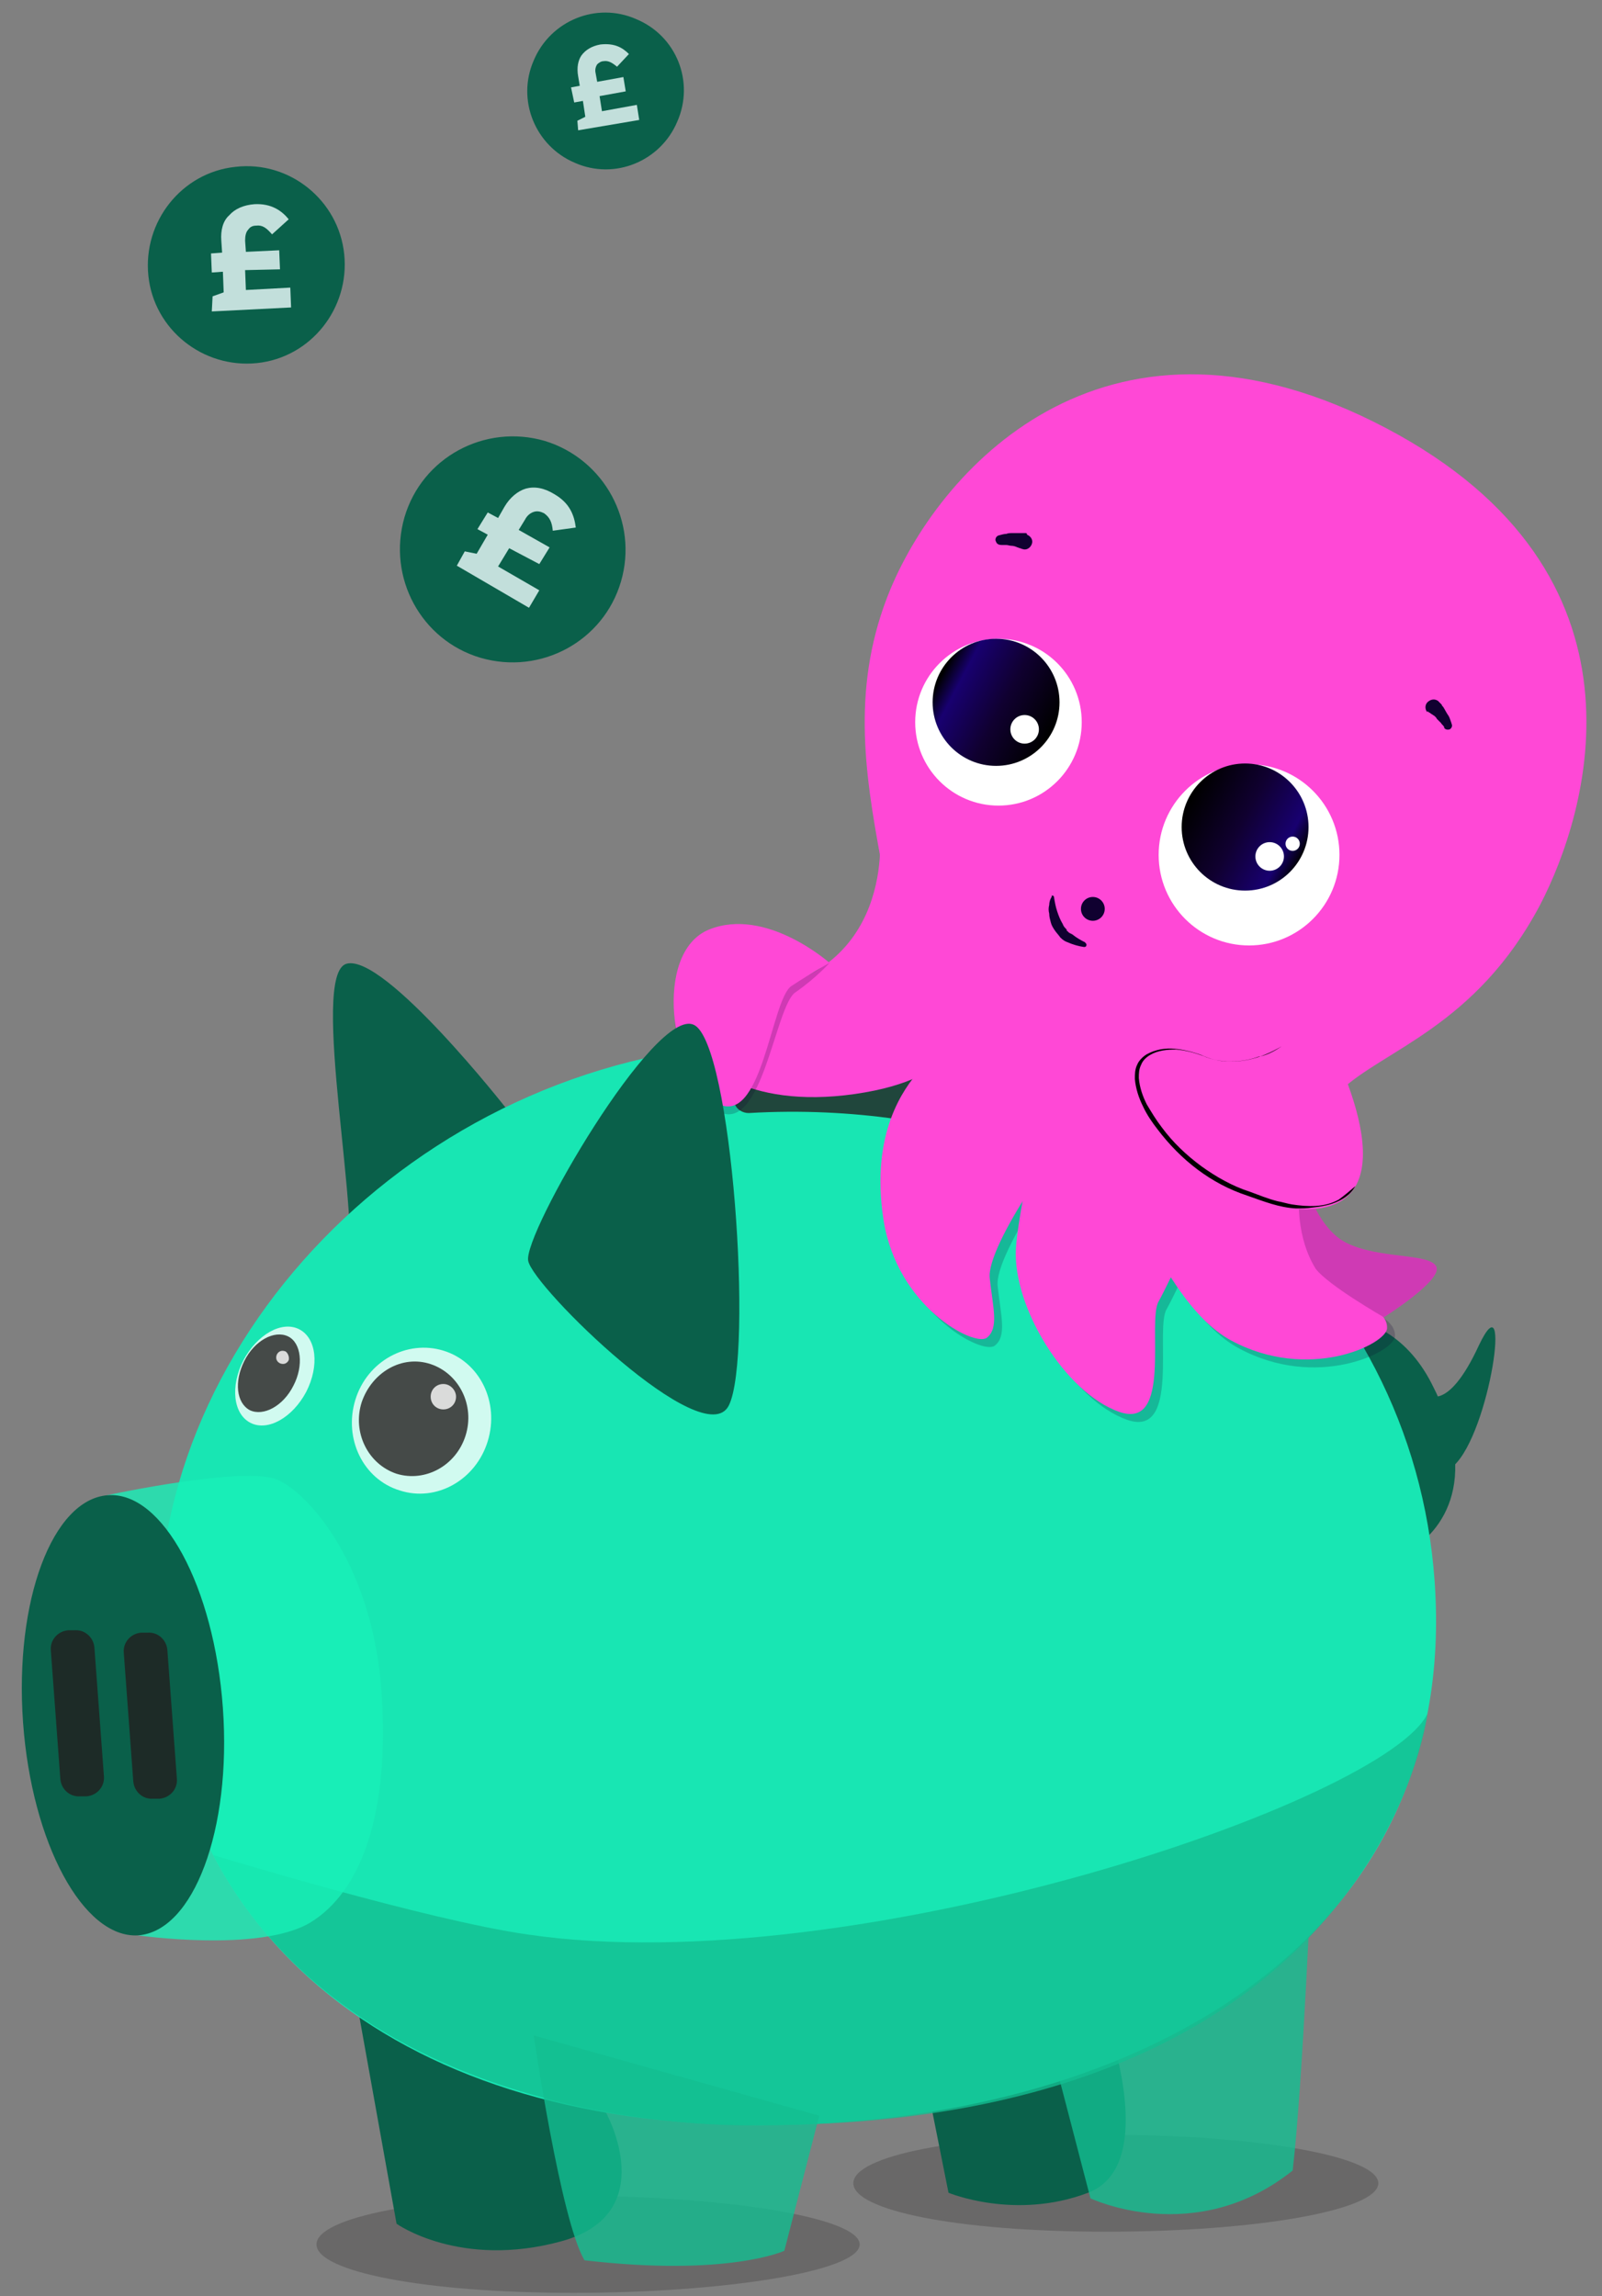 <svg width="67" height="96" viewBox="0 0 67 96" fill="none" xmlns="http://www.w3.org/2000/svg">
<rect x="0" y="0" width="67" height="96" fill="#808080" stroke="none"/>
<g clip-path="url(#clip0)">
<path opacity="0.3" d="M35.954 93.841C35.954 94.97 30.25 95.867 23.981 95.867C17.713 95.867 13.236 94.97 13.236 93.841C13.236 92.711 17.713 91.814 23.981 91.814C30.283 91.814 35.954 92.711 35.954 93.841Z" fill="#221F1F" fill-opacity="0.8"/>
<path opacity="0.3" d="M57.645 91.283C57.645 92.412 52.57 93.309 46.269 93.309C40.001 93.309 35.689 92.412 35.689 91.283C35.689 90.154 39.967 89.257 46.269 89.257C52.57 89.257 57.645 90.154 57.645 91.283Z" fill="#221F1F" fill-opacity="0.8"/>
<path d="M59.635 58.264C59.635 58.264 60.497 59.194 61.857 56.238C63.25 53.315 62.321 59.892 60.795 61.287C59.27 62.682 59.203 61.221 59.203 61.221L59.635 58.264Z" fill="#0A604A"/>
<path d="M53.068 55.341C53.068 55.341 57.678 53.581 59.867 57.833C62.056 62.051 60.165 64.244 58.706 64.975C57.247 65.739 53.068 55.341 53.068 55.341Z" fill="#0A604A"/>
<path d="M15.027 84.307L16.585 92.977C16.585 92.977 19.239 94.871 23.484 93.708C27.696 92.545 25.341 88.326 25.341 88.326L15.027 84.307Z" fill="#0A604A"/>
<path d="M38.641 86.533L39.669 91.681C39.669 91.681 42.455 92.844 45.506 91.681C48.557 90.519 46.236 84.34 46.236 84.34L38.641 86.533Z" fill="#0A604A"/>
<path d="M21.195 46.372C21.195 46.372 16.088 39.862 14.496 40.294C12.904 40.725 15.226 51.554 14.496 53.315C13.766 55.075 21.195 46.372 21.195 46.372Z" fill="#0A604A"/>
<path d="M19.504 48.099C19.504 48.099 15.59 42.652 15.292 42.519C14.993 42.386 15.756 48.199 15.59 50.159C15.425 52.119 19.504 48.099 19.504 48.099Z" fill="#0A604A"/>
<path d="M44.014 85.802L45.606 91.914C45.606 91.914 49.983 94.007 54.063 90.752C54.494 87.065 54.859 78.029 54.859 78.029L43.98 85.171" fill="#13BE91" fill-opacity="0.8"/>
<path d="M59.999 66.104C61.094 81.351 47.264 88.858 31.775 88.858C16.32 88.858 6.636 80.554 6.636 67.865C6.636 55.175 18.509 43.582 32.87 43.582C48.093 43.549 59.104 53.448 59.999 66.104Z" fill="#18E6B3"/>
<path d="M30.979 44.579C33.235 44.413 39.768 44.313 45.871 47.934C46.501 48.664 46.534 49.528 46.534 49.528C46.534 49.528 40.233 46.007 31.311 46.538C31.046 46.538 30.78 46.372 30.714 46.107C30.648 45.841 30.548 45.575 30.449 45.343C30.316 45.01 30.581 44.612 30.979 44.579Z" fill="#221F1F" fill-opacity="0.8"/>
<path d="M34.263 88.46L32.803 94.107C32.803 94.107 30.449 95.203 24.446 94.505C23.451 92.844 22.323 85.105 22.323 85.105L34.263 88.46Z" fill="#13BE91" fill-opacity="0.8"/>
<path d="M8.924 77.564C8.924 77.564 17.846 80.288 22.091 80.886C35.755 82.879 57.943 75.305 59.701 71.651C59.701 71.651 57.645 88.858 31.775 88.858C31.775 88.858 15.226 89.556 8.924 77.564Z" fill="#13BE91" fill-opacity="0.8"/>
<path d="M11.644 61.885C10.317 61.254 4.48 62.516 4.48 62.516L5.773 80.919C5.773 80.919 10.848 81.65 12.97 80.388C15.06 79.125 16.32 75.903 15.955 70.721C15.591 65.539 13.004 62.516 11.644 61.885Z" fill="#18F0B8" fill-opacity="0.8"/>
<path d="M9.322 71.419C9.687 76.501 8.095 80.753 5.773 80.919C3.485 81.052 1.329 77.066 0.964 72.017C0.6 66.934 2.191 62.682 4.513 62.516C6.802 62.35 8.957 66.336 9.322 71.419Z" fill="#0A604A"/>
<path d="M4.347 74.275C4.38 74.707 4.049 75.073 3.618 75.106H3.352C2.921 75.139 2.556 74.807 2.523 74.375L2.125 68.994C2.092 68.562 2.424 68.197 2.855 68.163H3.12C3.551 68.13 3.916 68.462 3.949 68.894L4.347 74.275Z" fill="#221F1F" fill-opacity="0.8"/>
<path d="M7.398 74.375C7.432 74.807 7.1 75.172 6.669 75.206H6.403C5.972 75.239 5.608 74.907 5.574 74.475L5.176 69.094C5.143 68.662 5.475 68.296 5.906 68.263H6.171C6.602 68.23 6.967 68.562 7 68.994L7.398 74.375Z" fill="#221F1F" fill-opacity="0.8"/>
<path d="M14.861 58.53C14.363 60.158 15.193 61.852 16.718 62.317C18.244 62.815 19.902 61.885 20.399 60.257C20.897 58.63 20.068 56.936 18.542 56.471C17.017 56.005 15.358 56.902 14.861 58.53Z" fill="white" fill-opacity="0.8"/>
<path d="M15.126 58.63C14.728 59.892 15.392 61.221 16.585 61.619C17.779 61.985 19.073 61.287 19.471 60.025C19.869 58.763 19.206 57.434 18.012 57.035C16.818 56.637 15.557 57.367 15.126 58.63Z" fill="#221F1F" fill-opacity="0.8"/>
<path d="M12.805 58.198C12.241 59.261 11.213 59.859 10.483 59.494C9.753 59.128 9.621 57.966 10.184 56.869C10.748 55.806 11.776 55.209 12.506 55.574C13.236 55.939 13.368 57.102 12.805 58.198Z" fill="white" fill-opacity="0.8"/>
<path d="M12.274 57.932C11.843 58.796 11.014 59.228 10.45 58.962C9.886 58.663 9.786 57.766 10.218 56.903C10.649 56.039 11.478 55.607 12.042 55.873C12.605 56.139 12.705 57.102 12.274 57.932Z" fill="#221F1F" fill-opacity="0.8"/>
<path d="M19.073 58.397C19.073 58.696 18.841 58.929 18.542 58.929C18.244 58.929 18.012 58.696 18.012 58.397C18.012 58.098 18.244 57.866 18.542 57.866C18.841 57.866 19.073 58.132 19.073 58.397Z" fill="white" fill-opacity="0.8"/>
<path d="M12.075 56.869C12.009 57.002 11.876 57.068 11.71 57.002C11.577 56.935 11.511 56.803 11.577 56.636C11.644 56.504 11.776 56.437 11.942 56.504C12.042 56.57 12.108 56.736 12.075 56.869Z" fill="white" fill-opacity="0.8"/>
<path d="M14.396 10.63C14.629 12.889 13.004 14.948 10.748 15.181C8.493 15.413 6.437 13.785 6.205 11.527C5.972 9.268 7.597 7.208 9.853 6.976C12.108 6.71 14.164 8.371 14.396 10.63Z" fill="#0A604A"/>
<path d="M13.667 10.729C13.866 12.589 12.539 14.284 10.649 14.45C8.791 14.649 7.133 13.32 6.934 11.427C6.735 9.567 8.062 7.872 9.952 7.706C11.809 7.507 13.468 8.869 13.667 10.729Z" fill="#0A604A"/>
<path d="M8.891 12.39L9.355 12.224L9.322 11.361L8.858 11.394L8.825 10.597L9.289 10.563L9.256 10.065C9.223 9.633 9.322 9.235 9.587 9.002C9.82 8.736 10.184 8.57 10.649 8.537C11.345 8.504 11.776 8.803 12.075 9.168L11.378 9.799C11.146 9.534 10.98 9.401 10.715 9.434C10.549 9.434 10.45 9.501 10.383 9.6C10.284 9.7 10.251 9.866 10.251 10.065L10.284 10.53L11.677 10.464L11.71 11.261L10.251 11.294L10.284 12.125L12.141 12.025L12.174 12.855L8.858 13.022L8.891 12.39Z" fill="#F0FFFF" fill-opacity="0.8"/>
<path d="M25.971 24.315C25.242 26.807 22.622 28.235 20.101 27.504C17.614 26.773 16.187 24.149 16.917 21.625C17.647 19.133 20.267 17.705 22.787 18.436C25.275 19.2 26.701 21.824 25.971 24.315Z" fill="#0A604A"/>
<path d="M25.175 24.083C24.578 26.109 22.423 27.305 20.366 26.674C18.343 26.076 17.149 23.917 17.779 21.857C18.376 19.831 20.532 18.635 22.588 19.266C24.612 19.864 25.739 22.023 25.175 24.083Z" fill="#0A604A"/>
<path d="M19.438 23.053L19.935 23.153L20.399 22.356L19.968 22.123L20.399 21.426L20.831 21.658L21.096 21.193C21.328 20.795 21.66 20.529 21.991 20.429C22.356 20.33 22.754 20.396 23.185 20.662C23.816 21.027 24.015 21.525 24.081 22.057L23.119 22.19C23.086 21.824 22.986 21.625 22.754 21.459C22.622 21.393 22.489 21.359 22.356 21.393C22.224 21.426 22.058 21.525 21.958 21.725L21.693 22.157L22.986 22.887L22.555 23.585L21.295 22.921L20.831 23.685L22.555 24.681L22.124 25.412L19.106 23.651L19.438 23.053Z" fill="#F0FFFF" fill-opacity="0.8"/>
<path d="M28.326 5.083C27.63 6.743 25.706 7.541 24.048 6.81C22.389 6.112 21.593 4.186 22.323 2.525C23.02 0.864 24.943 0.067 26.602 0.797C28.293 1.495 29.056 3.422 28.326 5.083Z" fill="#0A604A"/>
<path d="M27.795 4.85C27.232 6.212 25.64 6.843 24.28 6.278C22.92 5.713 22.29 4.119 22.854 2.757C23.418 1.395 25.009 0.764 26.369 1.329C27.762 1.927 28.359 3.488 27.795 4.85Z" fill="#0A604A"/>
<path d="M24.147 5.049L24.479 4.883L24.379 4.219L24.015 4.285L23.882 3.654L24.247 3.587L24.18 3.189C24.114 2.823 24.18 2.524 24.313 2.325C24.479 2.093 24.744 1.926 25.109 1.86C25.706 1.794 26.038 1.993 26.303 2.259L25.806 2.79C25.607 2.624 25.441 2.524 25.242 2.558C25.142 2.558 25.043 2.624 24.976 2.69C24.91 2.79 24.877 2.923 24.91 3.056L24.976 3.421L26.071 3.222L26.17 3.82L25.076 4.019L25.175 4.65L26.635 4.385L26.734 5.016L24.18 5.448L24.147 5.049Z" fill="#F0FFFF" fill-opacity="0.8"/>
<path opacity="0.2" d="M45.871 46.937C44.909 47.668 41.559 52.418 41.725 53.78C41.858 55.009 42.123 55.873 41.593 56.271C41.062 56.636 37.845 54.976 37.281 51.322C36.717 47.668 38.176 45.807 38.74 45.143C42.554 46.837 45.871 46.937 45.871 46.937Z" fill="#100030"/>
<path opacity="0.2" d="M54.627 50.657C54.627 51.853 55.29 53.581 56.451 54.278C57.512 54.909 58.374 55.208 58.341 55.873C58.308 56.537 55.058 58.132 51.807 56.371C48.557 54.644 46.368 47.103 46.169 46.239C49.884 44.213 54.627 50.657 54.627 50.657Z" fill="#100030"/>
<path opacity="0.2" d="M43.947 46.372C43.947 46.372 42.886 51.123 42.82 52.551C42.687 54.976 44.876 58.563 47.131 59.361C49.386 60.158 48.292 55.574 48.789 54.743C49.287 53.846 50.547 51.056 50.547 51.056C50.547 51.056 48.69 44.28 43.947 46.372Z" fill="#100030"/>
<path d="M45.539 46.605C44.577 47.336 41.228 52.086 41.394 53.448C41.526 54.677 41.791 55.541 41.261 55.939C40.73 56.304 37.513 54.644 36.949 50.99C36.386 47.336 37.845 45.475 38.409 44.811C42.223 46.505 45.539 46.605 45.539 46.605Z" fill="#FF48D6"/>
<path d="M36.85 36.008C36.153 32.255 35.589 28.601 37.248 24.614C39.437 19.399 46.435 11.825 57.976 17.904C69.518 23.983 66.4 34.015 64.41 37.835C61.724 42.918 57.877 43.881 56.053 45.608C51.907 46.505 40.266 44.711 36.85 36.008Z" fill="#FF48D6"/>
<path d="M54.295 50.325C54.295 51.521 54.958 53.249 56.119 53.946C57.18 54.577 58.043 54.876 58.01 55.541C57.976 56.205 54.726 57.799 51.476 56.039C48.226 54.278 46.037 46.771 45.838 45.907C49.552 43.881 54.295 50.325 54.295 50.325Z" fill="#FF48D6"/>
<path d="M43.616 46.04C43.616 46.04 42.554 50.79 42.488 52.218C42.355 54.643 44.544 58.231 46.8 59.028C49.055 59.825 47.96 55.241 48.458 54.411C48.955 53.514 50.216 50.724 50.216 50.724C50.216 50.724 48.358 43.947 43.616 46.04Z" fill="#FF48D6"/>
<path d="M52.239 39.53C54.327 39.53 56.02 37.834 56.02 35.743C56.02 33.651 54.327 31.956 52.239 31.956C50.151 31.956 48.458 33.651 48.458 35.743C48.458 37.834 50.151 39.53 52.239 39.53Z" fill="white"/>
<path d="M52.073 37.237C53.538 37.237 54.726 36.047 54.726 34.58C54.726 33.112 53.538 31.922 52.073 31.922C50.608 31.922 49.42 33.112 49.42 34.58C49.42 36.047 50.608 37.237 52.073 37.237Z" fill="url(#paint0_linear)"/>
<path d="M53.101 36.407C53.431 36.407 53.698 36.139 53.698 35.809C53.698 35.479 53.431 35.211 53.101 35.211C52.771 35.211 52.504 35.479 52.504 35.809C52.504 36.139 52.771 36.407 53.101 36.407Z" fill="white"/>
<path d="M54.063 35.576C54.228 35.576 54.361 35.443 54.361 35.278C54.361 35.112 54.228 34.978 54.063 34.978C53.898 34.978 53.764 35.112 53.764 35.278C53.764 35.443 53.898 35.576 54.063 35.576Z" fill="white"/>
<path d="M41.758 33.683C43.682 33.683 45.241 32.121 45.241 30.195C45.241 28.269 43.682 26.707 41.758 26.707C39.835 26.707 38.276 28.269 38.276 30.195C38.276 32.121 39.835 33.683 41.758 33.683Z" fill="white"/>
<path d="M41.659 32.022C43.124 32.022 44.312 30.832 44.312 29.364C44.312 27.897 43.124 26.707 41.659 26.707C40.193 26.707 39.005 27.897 39.005 29.364C39.005 30.832 40.193 32.022 41.659 32.022Z" fill="url(#paint1_linear)"/>
<path d="M42.853 31.092C43.182 31.092 43.45 30.824 43.45 30.494C43.45 30.164 43.182 29.896 42.853 29.896C42.523 29.896 42.256 30.164 42.256 30.494C42.256 30.824 42.523 31.092 42.853 31.092Z" fill="white"/>
<path d="M59.734 29.763C59.767 29.796 59.8 29.796 59.834 29.829C59.867 29.863 59.9 29.863 59.933 29.896C59.999 29.929 60.066 29.995 60.099 30.062C60.165 30.128 60.199 30.162 60.265 30.228C60.298 30.294 60.364 30.328 60.398 30.394V30.427C60.431 30.494 60.53 30.527 60.63 30.494C60.696 30.461 60.729 30.394 60.729 30.328C60.696 30.195 60.663 30.128 60.63 30.029C60.596 29.929 60.53 29.863 60.497 29.796C60.464 29.73 60.398 29.63 60.364 29.564C60.331 29.53 60.298 29.497 60.298 29.464C60.265 29.431 60.232 29.398 60.199 29.364C60.099 29.232 59.9 29.198 59.734 29.331C59.602 29.431 59.568 29.63 59.701 29.796C59.668 29.73 59.701 29.73 59.734 29.763Z" fill="#100030"/>
<path d="M44.577 31.756C44.742 31.756 44.876 31.622 44.876 31.457C44.876 31.292 44.742 31.158 44.577 31.158C44.413 31.158 44.279 31.292 44.279 31.457C44.279 31.622 44.413 31.756 44.577 31.756Z" fill="white"/>
<path d="M45.705 38.499C45.98 38.499 46.203 38.276 46.203 38.001C46.203 37.726 45.98 37.503 45.705 37.503C45.43 37.503 45.208 37.726 45.208 38.001C45.208 38.276 45.43 38.499 45.705 38.499Z" fill="#100030"/>
<path d="M43.98 37.503C43.914 37.603 43.881 37.736 43.881 37.835C43.848 37.968 43.848 38.068 43.881 38.2C43.881 38.333 43.914 38.433 43.947 38.566C43.98 38.699 44.047 38.798 44.113 38.898C44.179 38.998 44.279 39.097 44.345 39.197C44.445 39.297 44.544 39.363 44.644 39.396C44.876 39.496 45.108 39.562 45.34 39.596C45.407 39.596 45.44 39.562 45.44 39.496C45.44 39.463 45.407 39.43 45.373 39.396C45.174 39.297 45.009 39.197 44.843 39.064C44.81 39.064 44.81 39.031 44.776 39.031C44.743 39.031 44.743 38.998 44.71 38.998C44.677 38.965 44.677 38.965 44.644 38.931C44.611 38.931 44.611 38.898 44.611 38.865C44.544 38.798 44.478 38.732 44.445 38.632C44.345 38.466 44.279 38.3 44.213 38.101C44.146 37.902 44.113 37.702 44.08 37.503C44.08 37.47 44.047 37.437 43.98 37.437C44.014 37.437 43.98 37.47 43.98 37.503Z" fill="#100030"/>
<path d="M42.886 22.289C42.82 22.289 42.786 22.289 42.753 22.289C42.72 22.289 42.654 22.289 42.621 22.289C42.521 22.289 42.455 22.289 42.355 22.289C42.256 22.289 42.156 22.289 42.09 22.322C41.99 22.322 41.891 22.355 41.758 22.389C41.659 22.422 41.592 22.555 41.659 22.654C41.692 22.754 41.791 22.787 41.891 22.787H41.924C41.957 22.787 42.024 22.787 42.09 22.787C42.156 22.787 42.223 22.821 42.322 22.821C42.388 22.821 42.488 22.854 42.554 22.887C42.587 22.887 42.621 22.92 42.654 22.92C42.687 22.92 42.72 22.953 42.753 22.953C42.919 23.02 43.085 22.92 43.151 22.754C43.218 22.588 43.118 22.422 42.952 22.355C42.952 22.289 42.919 22.289 42.886 22.289Z" fill="#100030"/>
<path d="M36.783 34.713C36.783 34.713 37.579 40.958 30.946 41.556C27.298 41.888 28.989 43.017 29.023 43.682C29.089 44.346 31.112 46.406 35.755 45.741C40.398 45.077 40.2 42.851 40.2 42.851L36.783 34.713Z" fill="#FF48D6"/>
<path opacity="0.2" d="M34.694 40.26C34.694 40.26 32.074 38.234 29.686 39.197C27.331 40.161 28.061 45.309 29.984 46.439C31.875 47.568 32.406 42.054 33.268 41.489C34.13 40.891 34.694 40.26 34.694 40.26Z" fill="#100030"/>
<path d="M34.694 40.26C34.694 40.26 32.041 37.902 29.653 38.865C27.298 39.828 28.028 44.977 29.951 46.106C31.875 47.236 32.24 41.788 33.102 41.224C33.964 40.659 34.694 40.26 34.694 40.26Z" fill="#FF48D6"/>
<path d="M51.144 44.811L44.411 48.764L38.375 45.243L38.011 38.267L51.144 44.811Z" fill="#FF48D6"/>
<path d="M56.02 45.608C56.02 45.608 54.361 47.269 54.295 50.325C54.262 53.381 48.59 47.501 48.59 47.501C48.59 47.501 47.761 43.216 47.861 43.216C47.96 43.216 56.02 45.608 56.02 45.608Z" fill="#FF48D6"/>
<path d="M54.428 48.93C54.428 48.93 54.925 51.255 56.285 51.953C57.645 52.651 59.767 52.385 60.066 52.95C60.364 53.514 57.877 55.075 57.877 55.075C57.877 55.075 55.191 53.614 55.025 52.95C54.958 52.584 53.466 50.857 54.428 48.93Z" fill="#FF48D6"/>
<path opacity="0.2" d="M54.428 48.93C54.428 48.93 54.925 51.255 56.285 51.953C57.645 52.651 59.767 52.385 60.066 52.95C60.364 53.514 57.877 55.075 57.877 55.075C57.877 55.075 55.555 53.747 55.025 53.049C54.826 52.717 54.03 51.422 54.428 48.93Z" fill="#100030"/>
<path d="M55.356 43.084C52.272 45.11 49.652 43.316 47.894 44.445C46.103 45.575 50.348 50.79 54.859 50.557C59.369 50.292 55.356 43.084 55.356 43.084Z" fill="#FF48D6"/>
<path d="M53.598 43.748C52.935 44.147 52.172 44.412 51.376 44.379C50.978 44.379 50.614 44.279 50.249 44.113C49.884 43.981 49.486 43.881 49.121 43.848C48.723 43.815 48.325 43.881 47.96 44.08C47.794 44.18 47.629 44.346 47.562 44.512C47.463 44.711 47.463 44.911 47.463 45.11C47.496 45.509 47.629 45.907 47.794 46.239C47.96 46.605 48.192 46.937 48.425 47.236C49.386 48.498 50.647 49.495 52.172 49.993C52.836 50.225 53.499 50.491 54.195 50.525C54.229 50.525 54.229 50.525 54.262 50.525C54.461 50.525 54.66 50.525 54.859 50.491C55.157 50.458 55.423 50.425 55.721 50.325C56.119 50.192 56.484 49.96 56.683 49.594C56.451 49.794 56.218 49.993 55.986 50.159C55.389 50.491 54.693 50.458 54.03 50.358C53.831 50.325 53.632 50.259 53.433 50.225C53.035 50.126 52.637 49.96 52.272 49.827C51.542 49.594 50.846 49.196 50.249 48.764C49.618 48.299 49.055 47.767 48.59 47.136C48.358 46.837 48.159 46.505 47.96 46.173C47.794 45.841 47.662 45.475 47.629 45.077C47.629 44.877 47.629 44.711 47.728 44.512C47.794 44.346 47.927 44.213 48.093 44.113C48.425 43.914 48.823 43.881 49.187 43.881C49.585 43.914 49.95 44.014 50.315 44.147C50.68 44.313 51.078 44.379 51.476 44.379C51.874 44.379 52.272 44.313 52.637 44.18C52.902 44.147 53.267 43.981 53.598 43.748Z" fill="black"/>
<path d="M22.091 52.717C21.859 51.621 27.398 42.054 29.023 42.851C30.615 43.615 31.51 56.703 30.482 58.763C29.454 60.822 22.29 53.813 22.091 52.717Z" fill="#0A604A"/>
<path d="M24.015 52.219C24.015 52.219 27.331 45.575 28.227 45.509C29.089 45.442 29.255 57.766 27.796 56.57C26.303 55.374 23.915 53.082 24.015 52.219Z" fill="#0A604A"/>
</g>
<defs>
<linearGradient id="paint0_linear" x1="49.785" y1="33.452" x2="54.43" y2="35.895" gradientUnits="userSpaceOnUse">
<stop/>
<stop offset="0.448" stop-color="#100030"/>
<stop offset="0.84" stop-color="#180070"/>
<stop offset="1"/>
</linearGradient>
<linearGradient id="paint1_linear" x1="43.91" y1="30.637" x2="39.364" y2="28.246" gradientUnits="userSpaceOnUse">
<stop/>
<stop offset="0.448" stop-color="#100030"/>
<stop offset="0.84" stop-color="#180070"/>
<stop offset="1"/>
</linearGradient>
<clipPath id="clip0">
<rect width="66" height="96" fill="white" transform="translate(0.5)"/>
</clipPath>
</defs>
</svg>

